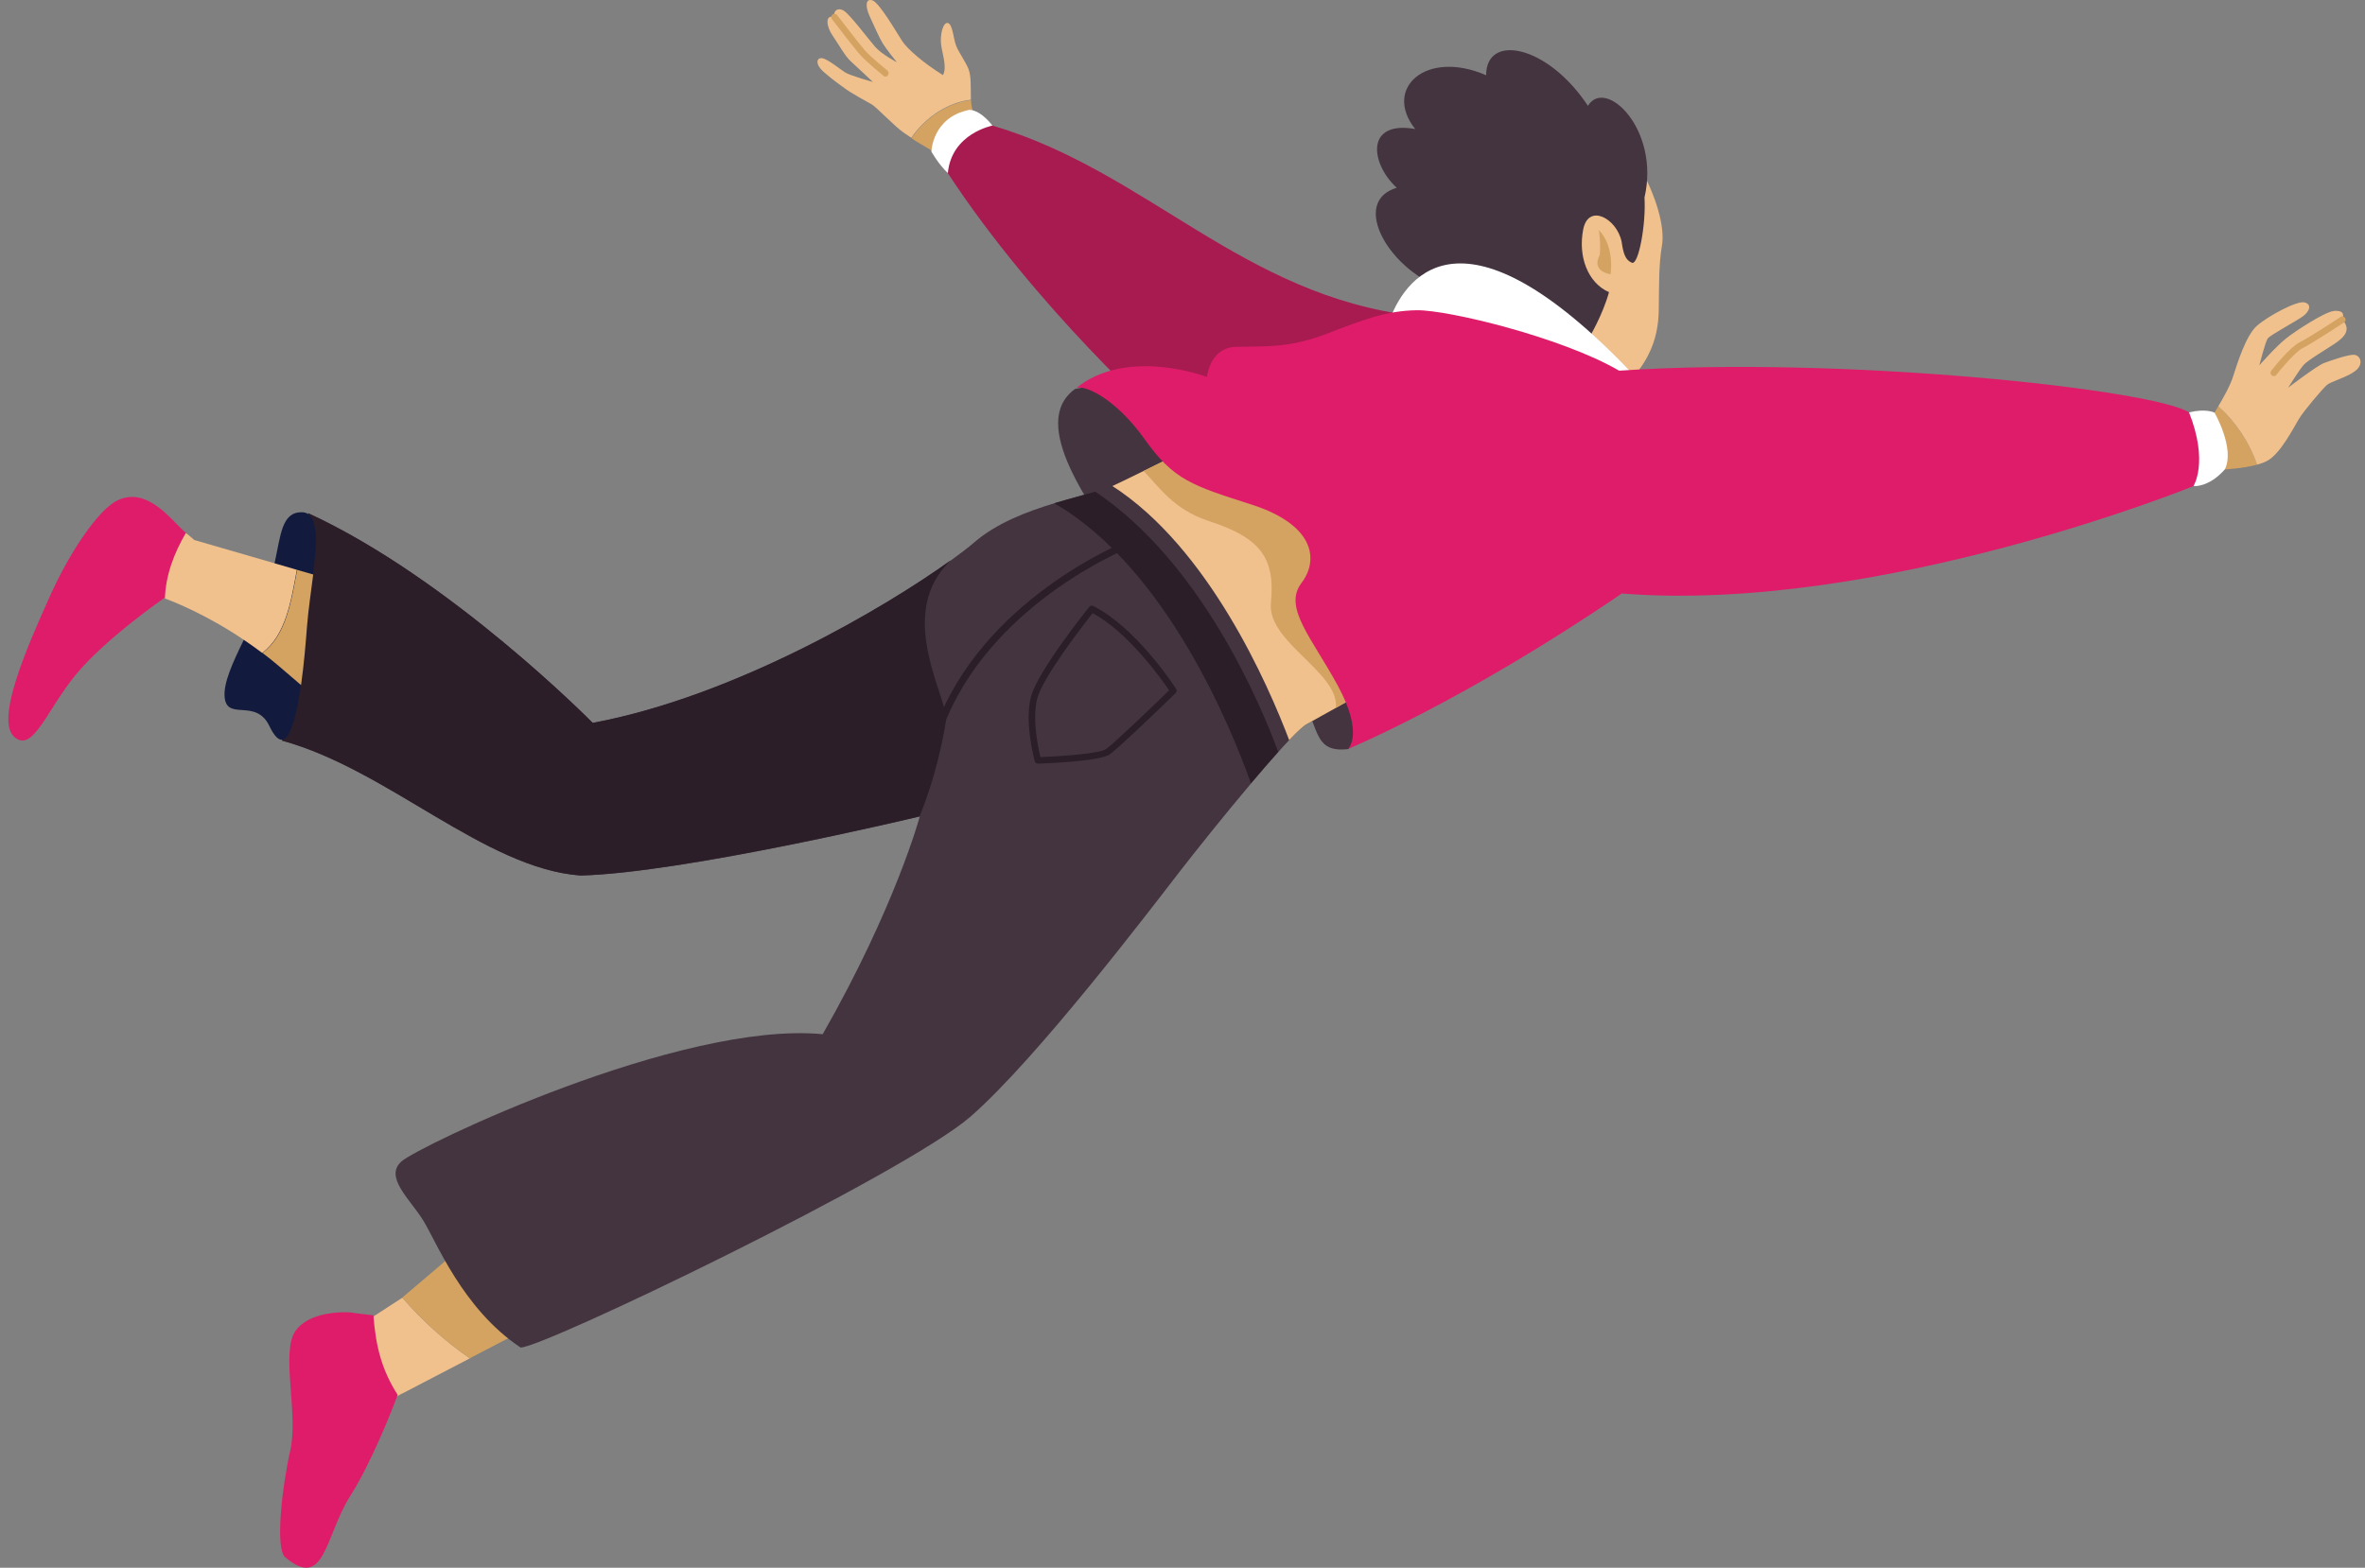 <svg width="279" height="185" viewBox="0 0 279 185" fill="none" xmlns="http://www.w3.org/2000/svg">
<rect x="0" y="0" width="279" height="185" fill="#808080" stroke="none"/>
<path d="M42.516 156.337C42.614 159.813 44.954 162.366 46.601 165.068C46.75 164.722 47.491 164.426 47.491 164.426L55.432 160.291C52.466 158.264 49.797 155.81 47.458 153.141L42.532 156.337H42.516Z" fill="#F0C18D"/>
<path d="M59.736 142.688L47.445 153.132C49.801 155.801 52.454 158.256 55.419 160.283L64.612 155.488L59.719 142.688H59.736Z" fill="#D4A361"/>
<path d="M126.887 45.859C121.137 49.895 128.814 59.944 133.065 66.188C137.315 72.432 150.001 76.584 152.9 81.082C155.8 85.563 154.663 88.891 159.029 88.396C162.868 86.304 168.65 74.92 168.65 74.92L154.548 56.238L134.679 44.359L126.887 45.892V45.859Z" fill="#43343F"/>
<path d="M155.737 59.025L164.189 79.833C164.189 79.833 156.116 84.363 154.139 85.467C153.727 85.698 153.002 86.373 152.08 87.345C151.684 87.757 151.256 88.219 150.811 88.729C149.839 89.817 148.735 91.085 147.599 92.436C144.419 96.192 140.976 100.525 139.147 102.881C135.655 107.395 122.343 124.908 114.517 131.745C106.692 138.565 63.676 159.241 61.403 159.01C54.533 154.431 51.452 146.44 49.887 143.953C48.322 141.465 45.323 138.895 47.35 137.066C49.376 135.237 80.266 120.443 97.054 122.041C105.67 106.934 108.504 96.357 108.504 96.357H108.488C107.647 96.555 80.612 103.013 68.503 103.326C57.218 102.502 45.768 90.822 33.297 87.411L36.378 60.574C53.215 68.317 69.937 85.319 69.937 85.319C86.708 82.189 104.501 71.678 112.211 66.109C113.331 65.286 114.254 64.594 114.913 64.017C117.615 61.694 121.173 60.36 124.435 59.371C126.198 58.844 127.878 58.416 129.262 58.004C130.02 57.79 130.712 57.559 131.256 57.328C131.404 57.262 131.536 57.213 131.651 57.147C134.864 55.631 140.548 52.781 140.548 52.781L155.77 58.992L155.737 59.025Z" fill="#43343F"/>
<path d="M155.741 59.032L164.193 79.84C164.193 79.84 160.585 81.866 157.603 83.53C156.12 84.354 154.802 85.095 154.143 85.458C153.731 85.688 153.006 86.364 152.084 87.336C149.629 80.861 142.611 64.683 131.227 57.352C131.375 57.286 131.507 57.236 131.622 57.17C132.578 56.726 133.747 56.149 134.917 55.572C137.701 54.205 140.518 52.805 140.518 52.805L155.741 59.016V59.032Z" fill="#F0C18D"/>
<path d="M155.73 59.031L164.182 79.839C164.182 79.839 160.574 81.865 157.592 83.529C158.004 79.328 149.47 75.803 149.931 71.14C150.442 65.868 148.762 63.48 142.6 61.486C138.349 60.102 136.587 57.252 134.906 55.588C137.69 54.221 140.508 52.82 140.508 52.82L155.73 59.031Z" fill="#D4A361"/>
<path d="M261.696 47.945C261.432 48.407 261.234 48.703 261.234 48.703L262.454 55.392C262.454 55.392 264.595 55.293 266.276 54.832C265.353 52.196 263.739 49.774 261.696 47.945Z" fill="#D4A361"/>
<path d="M275.303 36.705C274.331 36.771 270.839 39.011 269.653 39.967C268.45 40.922 266.539 43.114 266.539 43.114C266.539 43.114 267.231 40.313 267.544 39.917C267.873 39.506 270.971 37.858 271.712 37.298C272.47 36.738 272.75 35.898 271.86 35.684C270.971 35.453 267.494 37.331 266.226 38.468C264.957 39.605 263.952 42.817 263.442 44.415C263.112 45.486 262.239 47.035 261.695 47.941C263.738 49.769 265.353 52.191 266.275 54.827C266.77 54.695 267.231 54.531 267.577 54.316C269.076 53.427 270.608 50.428 271.201 49.44C271.794 48.451 273.969 45.914 274.48 45.453C274.99 44.992 276.869 44.547 277.874 43.756C278.878 42.965 278.45 41.977 277.791 41.878C277.132 41.779 275.04 42.52 274.183 42.834C273.326 43.147 269.933 45.75 269.933 45.75C269.933 45.75 271.251 43.641 271.761 43.064C272.272 42.488 274.447 41.219 275.518 40.494C276.572 39.769 277.412 38.913 276.325 37.71C276.605 36.886 276.259 36.623 275.287 36.688L275.303 36.705Z" fill="#F0C18D"/>
<path d="M107.523 16.302C107.688 16.418 107.853 16.533 108.001 16.632L112.153 19.087L116.304 15.874C116.304 15.874 114.525 13.716 114.558 11.805C111.807 12.134 109.187 13.88 107.523 16.302Z" fill="#D4A361"/>
<path d="M114.289 8.223C113.927 7.3 113.12 6.213 112.807 5.422C112.477 4.631 112.395 2.885 111.835 2.72C111.274 2.555 110.863 4.071 111.027 5.307C111.209 6.542 111.736 7.959 111.241 8.865C108.968 7.448 107.007 5.768 106.398 4.796C105.772 3.824 103.745 0.331 102.938 0.051C102.131 -0.229 102.032 0.677 102.592 1.913C103.169 3.148 103.68 4.367 104.141 5.125C104.602 5.867 105.805 7.349 105.805 7.349C105.805 7.349 104.042 6.427 103.268 5.554C102.493 4.681 100.302 1.748 99.577 1.287C98.869 0.825 98.259 1.254 98.441 2.012C97.304 1.666 97.452 3.099 98.243 4.236C99.034 5.372 99.676 6.625 100.418 7.284C101.159 7.943 102.971 9.672 102.971 9.672C102.971 9.672 100.319 8.931 99.709 8.552C99.116 8.173 97.666 6.987 97.024 6.872C96.381 6.756 96.052 7.498 97.189 8.503C98.342 9.508 99.165 10.051 99.759 10.496C100.352 10.941 102.279 12.012 102.823 12.308C103.367 12.605 105.541 14.928 106.612 15.653C106.876 15.834 107.189 16.048 107.502 16.262C109.166 13.841 111.785 12.094 114.536 11.765C114.536 11.682 114.536 11.583 114.536 11.501C114.503 10.331 114.586 8.997 114.273 8.206L114.289 8.223Z" fill="#F0C18D"/>
<path d="M137.151 49.665C137.151 49.665 122.291 36.419 111.813 20.422C111.303 14.705 117.069 14.82 117.069 14.82C135.323 20.191 146.493 34.87 166.888 37.276C154.269 48.824 137.135 49.665 137.135 49.665H137.151Z" fill="#DF1C69"/>
<g style="mix-blend-mode:multiply" opacity="0.3">
<path d="M137.151 49.665C137.151 49.665 122.291 36.419 111.813 20.422C111.303 14.705 117.069 14.82 117.069 14.82C135.323 20.191 146.493 34.87 166.888 37.276C154.269 48.824 137.135 49.665 137.135 49.665H137.151Z" fill="#231815"/>
</g>
<path d="M258.234 48.665C260.31 48.17 261.249 48.697 261.249 48.697C261.249 48.697 263.688 52.915 262.468 55.386C260.541 57.577 258.745 57.363 258.745 57.363L258.234 48.665Z" fill="white"/>
<path d="M193.385 19.578C195.379 23.12 196.45 26.794 196.054 29.035C195.675 31.275 195.725 33.812 195.692 35.888C195.675 37.964 195.791 42.676 189.975 46.893C184.11 43.252 177.734 31.852 177.734 31.852L193.369 19.578H193.385Z" fill="#F0C18D"/>
<path d="M168.004 32.998C162.913 30.017 159.898 23.624 164.775 22.158C161.661 19.291 161.035 14.184 166.95 15.222C163.127 10.412 168.251 5.799 175.319 8.879C175.319 3.904 182.551 5.271 187.329 12.487C189.405 9.077 195.863 15.272 194.001 23.311C194.199 26.392 193.309 31.318 192.518 31.005C191.728 30.692 191.497 29.868 191.299 28.501C190.723 25.766 187.378 23.954 186.769 27.084C186.159 30.214 187.263 33.344 189.816 34.481C189.042 37.249 187.461 39.868 187.461 39.868L168.02 32.982L168.004 32.998Z" fill="#43343F"/>
<path d="M188.644 27.172C190.538 29.132 189.994 32.361 189.994 32.361C189.994 32.361 187.655 32.065 188.726 30.071C188.858 28.688 188.627 27.172 188.627 27.172H188.644Z" fill="#D4A361"/>
<path d="M163.961 37.676C166.053 32.173 173.121 23.227 193.335 44.892C173.434 41.696 163.961 37.676 163.961 37.676Z" fill="white"/>
<path d="M126.891 45.852C132.937 40.86 142.393 44.485 142.393 44.485C142.393 44.485 142.69 41.009 145.837 40.926C148.967 40.844 151.965 41.124 156.397 39.427C160.829 37.73 163.53 36.659 167.155 36.61C170.779 36.56 184.223 39.79 191.01 43.743C217.139 41.964 253.927 45.918 258.244 48.669C260.583 54.584 258.755 57.368 258.755 57.368C258.755 57.368 221.703 72.442 191.323 70.037C172.592 82.805 159.033 88.374 159.033 88.374C159.033 88.374 160.927 86.66 157.847 80.96C154.766 75.26 151.339 71.701 153.53 68.802C155.721 65.902 154.848 61.882 147.748 59.576C140.631 57.286 138.489 56.693 135.013 51.8C131.537 46.923 127.764 45.276 126.891 45.836V45.852Z" fill="#DF1C69"/>
<path d="M276.599 38.008C276.599 38.008 276.566 38.024 276.549 38.041C276.401 38.139 272.776 40.512 271.656 41.072C270.816 41.484 269.119 43.494 268.542 44.235C268.411 44.416 268.164 44.433 267.999 44.301C267.834 44.169 267.801 43.922 267.933 43.757C268.147 43.477 270.141 40.956 271.31 40.38C272.381 39.853 276.088 37.431 276.121 37.398C276.302 37.283 276.533 37.332 276.648 37.513C276.747 37.678 276.73 37.876 276.582 38.008H276.599Z" fill="#D4A361"/>
<path d="M111.819 20.424C112.247 15.745 117.074 14.823 117.074 14.823C117.074 14.823 115.806 13.043 114.373 12.961C109.99 13.818 109.875 17.887 109.875 17.887C109.875 17.887 110.699 19.37 111.819 20.424Z" fill="white"/>
<path d="M104.712 8.939C104.581 9.071 104.366 9.071 104.218 8.939C104.136 8.873 102.274 7.357 101.5 6.5C100.725 5.644 98.254 2.398 98.139 2.25C98.007 2.085 98.057 1.855 98.205 1.706C98.37 1.575 98.617 1.607 98.749 1.772C98.781 1.805 101.319 5.133 102.06 5.973C102.801 6.814 104.679 8.313 104.696 8.329C104.861 8.461 104.877 8.708 104.745 8.873C104.745 8.889 104.712 8.906 104.696 8.922L104.712 8.939Z" fill="#D4A361"/>
<path d="M41.727 154.922C41.348 154.872 40.952 154.839 40.573 154.856C39.206 154.856 36.241 155.136 34.873 157.031C33.077 159.518 35.236 166.784 34.247 171.149C33.259 175.515 32.451 182.731 33.638 183.753C38.333 187.756 38.333 181.248 41.315 176.537C43.819 172.583 46.208 166.487 46.916 164.609C45.038 161.66 44.33 158.909 44.05 155.218L41.727 154.938V154.922Z" fill="#DF1C69"/>
<path d="M13.887 59.032C11.68 60.069 8.286 64.979 5.815 70.514C3.245 76.248 -0.561 84.88 1.647 86.923C3.854 88.966 5.469 83.843 8.945 79.609C12.438 75.358 19.423 70.531 19.423 70.531C19.423 70.531 19.588 70.58 19.868 70.696C20.148 69.163 19.736 66.725 21.96 62.903C20.362 61.635 17.528 57.335 13.887 59.032Z" fill="#DF1C69"/>
<path d="M150.784 88.725C149.812 89.812 148.708 91.081 147.571 92.431C145.364 86.204 137.687 67.093 124.375 59.383C126.138 58.856 127.818 58.428 129.202 58.016C141.723 66.401 148.708 83.09 150.784 88.708V88.725Z" fill="#2B1E28"/>
<path d="M112.155 66.107C111.957 66.321 111.776 66.519 111.578 66.733C105.828 73.059 111.957 82.664 111.594 85.053C111.232 87.442 110.276 91.972 108.481 96.338H108.464C107.624 96.536 80.589 102.994 68.48 103.307C57.195 102.483 45.745 90.802 33.273 87.392L36.354 60.555C53.191 68.298 69.913 85.3 69.913 85.3C86.685 82.17 104.477 71.659 112.188 66.09L112.155 66.107Z" fill="#2B1E28"/>
<path d="M111.038 86.322C110.923 86.421 110.758 86.454 110.61 86.404C110.396 86.322 110.28 86.091 110.363 85.861C115.799 70.835 132.455 64.064 132.62 63.982C132.834 63.9 133.081 63.998 133.164 64.213C133.246 64.427 133.147 64.674 132.933 64.756C132.768 64.822 116.475 71.462 111.153 86.124C111.137 86.19 111.088 86.256 111.038 86.289V86.322Z" fill="#2B1E28"/>
<path d="M132.19 87.938C131.597 88.465 131.152 88.861 130.905 89.025C129.719 89.849 123.195 90.096 122.453 90.113C122.272 90.113 122.124 89.998 122.074 89.833C122.025 89.652 120.839 85.302 121.613 82.254C122.388 79.24 128.253 71.925 128.5 71.612C128.615 71.463 128.813 71.43 128.977 71.513C134.068 74.083 138.566 81.002 138.747 81.299C138.846 81.447 138.829 81.661 138.698 81.777C138.483 81.991 134.447 85.912 132.206 87.922L132.19 87.938ZM122.733 89.339C125.468 89.24 129.752 88.91 130.477 88.4C131.449 87.724 136.753 82.6 137.923 81.464C137.067 80.195 133.146 74.643 128.895 72.353C127.857 73.671 123.014 79.898 122.355 82.452C121.745 84.857 122.486 88.317 122.733 89.339Z" fill="#2B1E28"/>
<path d="M36.932 67.793C36.685 69.787 36.356 71.928 36.207 73.856C36.059 75.767 35.828 78.419 35.499 80.841C34.823 85.652 33.687 89.655 31.776 85.668C30.178 82.357 26.8 85.108 26.504 82.307C26.323 80.643 27.443 78.205 28.761 75.503C29.667 73.658 30.655 71.698 31.413 69.787C31.858 68.666 32.154 67.529 32.385 66.492C33.127 63.114 33.225 60.445 35.581 60.445C37.624 60.445 37.426 63.839 36.932 67.793Z" fill="#121B3D"/>
<path d="M35.055 67.248L32.402 66.474L22.913 63.722C22.913 63.722 22.517 63.343 21.924 62.898C20.524 65.287 19.552 67.857 19.453 70.625C20.491 71.004 24.313 72.503 28.761 75.502C29.47 75.979 30.211 76.507 30.936 77.05C33.753 74.925 34.346 70.806 35.022 67.248H35.055Z" fill="#F0C18D"/>
<path d="M30.969 77.052C31.611 77.53 32.237 78.041 32.88 78.585L35.516 80.842C35.862 78.403 36.076 75.767 36.224 73.856C36.373 71.945 36.702 69.804 36.949 67.794L35.054 67.25C34.379 70.808 33.786 74.944 30.969 77.052Z" fill="#D4A361"/>
</svg>
